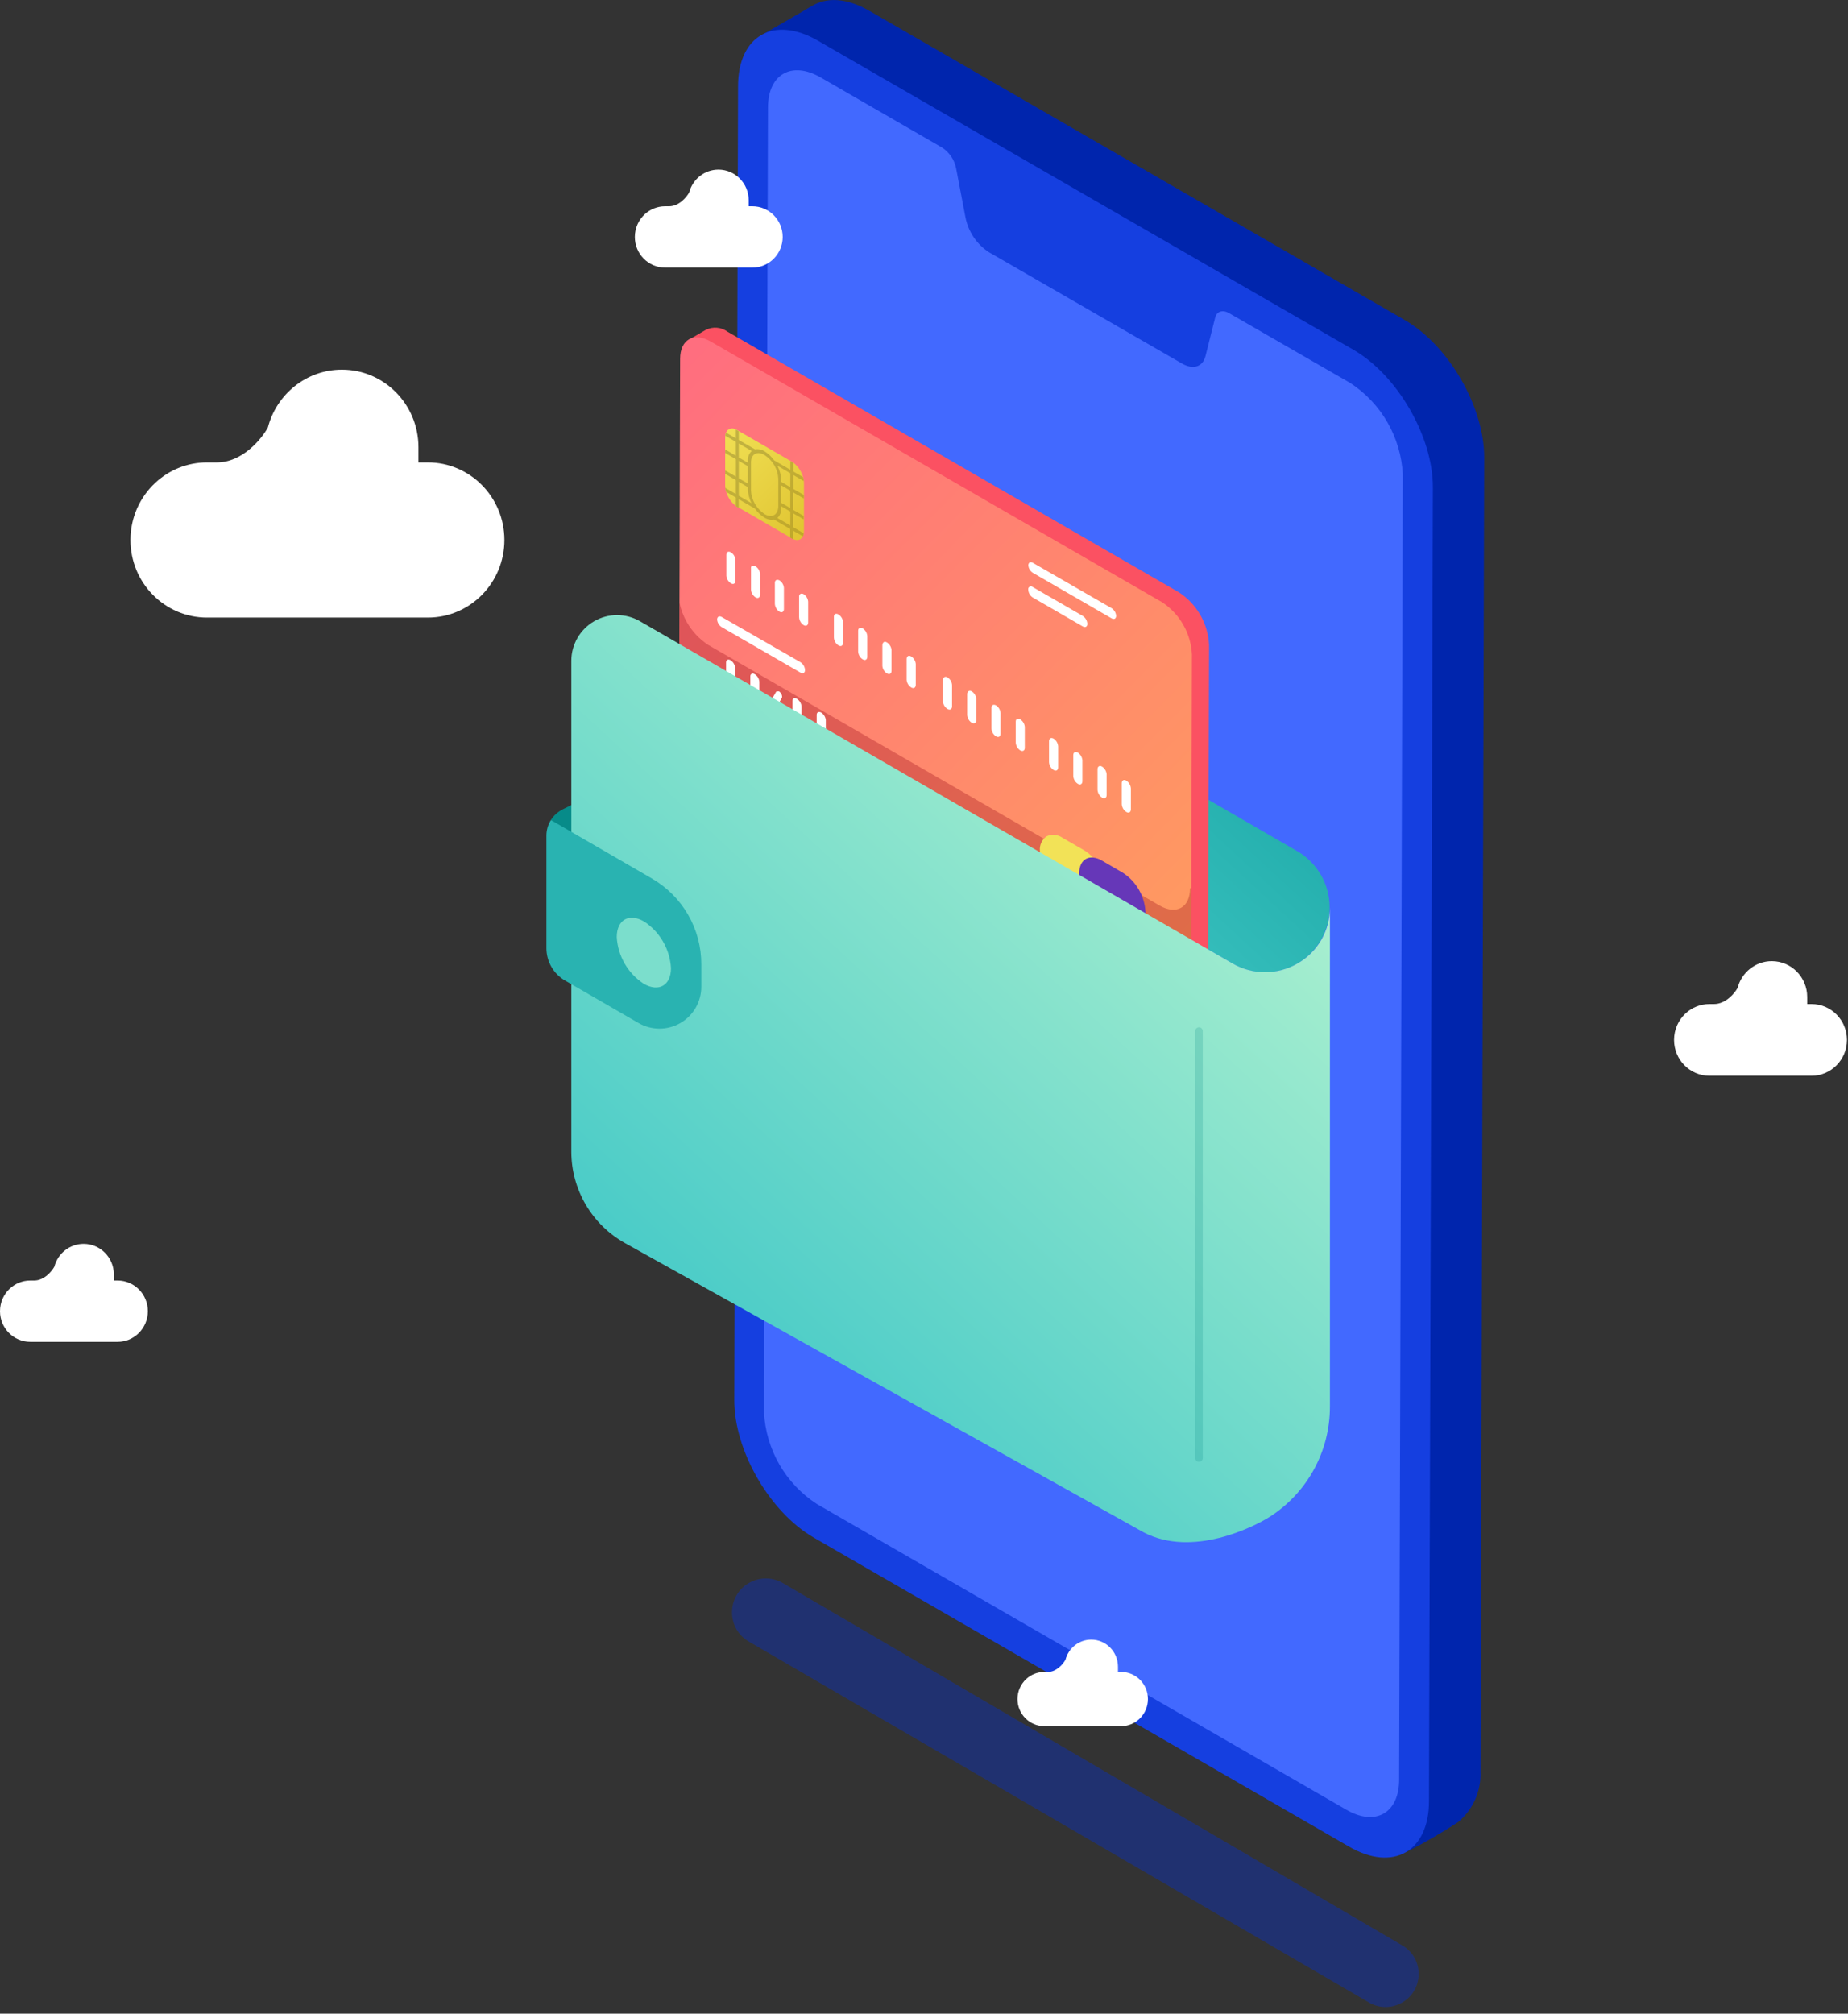 <svg xmlns="http://www.w3.org/2000/svg" width="425" height="463" viewBox="0 0 425 463" fill="none"><rect x="0" y="0" width="425" height="463" fill="#333333" stroke="none"/><path opacity="0.5" d="M314.841 460.435L172.217 377.448C166.718 374.249 167.174 366.161 172.997 363.599C175.28 362.595 177.906 362.745 180.059 364.005L322.499 447.307C327.709 450.353 327.46 457.965 322.062 460.664C319.77 461.81 317.055 461.724 314.841 460.435Z" fill="#0E30AF"></path><g clip-path="url(#clip0_18_3539)"><path d="M175 8.157C175 8.157 185.721 1.996 186.598 1.446C190.04 -0.705 194.704 -0.516 199.969 2.513L323.078 73.6C333.197 79.434 341.371 93.597 341.336 105.212L340.476 407.306C340.576 409.517 340.162 411.722 339.266 413.746C338.37 415.771 337.017 417.56 335.313 418.973C331.47 421.479 327.495 423.776 323.405 425.857L175 8.157Z" fill="#0025AD"></path><path d="M311.273 80.432C321.392 86.283 329.566 100.428 329.532 112.044L328.637 414.137C328.637 425.77 320.359 430.451 310.258 424.6L187.132 353.529C177.013 347.679 168.839 333.533 168.874 321.918L169.734 19.824C169.734 8.191 177.994 3.511 188.113 9.361L311.273 80.432Z" fill="#153FE0"></path><path d="M310.568 88.09C314.088 90.397 317.014 93.502 319.108 97.153C321.201 100.804 322.402 104.898 322.614 109.102L321.771 409.199C321.771 416.908 316.281 420.023 309.57 416.082L187.837 345.803C184.302 343.506 181.36 340.404 179.251 336.753C177.143 333.101 175.928 329.003 175.706 324.792L176.618 24.746C176.618 17.037 182.107 13.922 188.836 17.863L216.662 33.935C217.488 34.471 218.199 35.168 218.752 35.984C219.305 36.8 219.688 37.718 219.88 38.685L222.048 50.042C222.37 51.653 223.009 53.184 223.928 54.546C224.847 55.908 226.027 57.073 227.4 57.976L271.849 83.599C274.396 85.062 276.616 84.356 277.235 81.878L279.455 73.05C279.834 71.57 281.176 71.14 282.69 72.018L310.568 88.09Z" fill="#4269FF"></path><path d="M161.285 134.707V151.004L283.465 221.558C285.735 222.869 288.311 223.559 290.933 223.559C293.555 223.559 296.131 222.869 298.401 221.558C300.65 220.237 302.514 218.35 303.809 216.087C305.104 213.823 305.785 211.26 305.785 208.652C305.785 206.044 305.104 203.481 303.809 201.217C302.514 198.954 300.65 197.067 298.401 195.746L177.048 125.587C175.449 124.666 173.635 124.182 171.789 124.183C169.944 124.185 168.131 124.673 166.534 125.597C164.936 126.521 163.61 127.85 162.689 129.449C161.767 131.048 161.283 132.862 161.285 134.707Z" fill="url(#paint0_linear_18_3539)"></path><path d="M158.428 78.092C158.428 78.092 161.75 76.199 162.3 75.855C163.099 75.454 163.992 75.282 164.882 75.358C165.772 75.433 166.624 75.754 167.342 76.285L271.178 136.222C273.19 137.548 274.862 139.33 276.058 141.423C277.254 143.515 277.94 145.86 278.061 148.268L277.855 217.101C277.931 217.918 277.804 218.742 277.486 219.498C277.168 220.254 276.668 220.921 276.031 221.438C275.428 221.851 271.711 223.95 271.711 223.95L158.428 78.092Z" fill="#FB5162"></path><path d="M274.12 150.505L273.931 219.339C273.931 223.761 270.782 225.534 266.927 223.314L163.109 163.377C161.093 162.055 159.418 160.274 158.221 158.18C157.025 156.087 156.341 153.74 156.226 151.331L156.415 82.497C156.415 78.075 159.564 76.285 163.402 78.505L267.237 138.459C269.253 139.781 270.928 141.562 272.125 143.656C273.321 145.749 274.005 148.096 274.12 150.505Z" fill="url(#paint1_linear_18_3539)"></path><path d="M273.684 204.244C273.684 208.666 270.535 210.439 266.681 208.219L162.862 148.282C160.846 146.96 159.171 145.179 157.975 143.085C157.172 141.68 156.6 140.161 156.275 138.585L156.226 156.622C156.341 159.03 157.025 161.377 158.221 163.471C159.418 165.564 161.093 167.345 163.109 168.667L266.927 228.604C270.782 230.824 273.931 229.052 273.931 224.629L274.019 204.244H273.684Z" fill="#940211" fill-opacity="0.3"></path><path d="M184.895 111.029V122.231C184.895 123.66 183.845 124.623 182.451 123.952L182.09 123.763L169.201 116.312C168.489 115.766 167.903 115.073 167.484 114.28C167.065 113.487 166.823 112.613 166.774 111.717V100.514C166.773 100.143 166.843 99.775 166.981 99.43C167.071 99.227 167.203 99.046 167.369 98.898C167.535 98.751 167.73 98.641 167.942 98.575C168.154 98.51 168.378 98.491 168.598 98.52C168.818 98.549 169.03 98.624 169.218 98.742L169.562 98.914L182.107 106.159L182.451 106.382C183.526 107.203 184.305 108.351 184.671 109.652C184.81 110.098 184.885 110.562 184.895 111.029Z" fill="url(#paint2_linear_18_3539)"></path><path d="M249.014 141.626C249.318 141.823 249.572 142.089 249.755 142.403C249.937 142.717 250.043 143.07 250.063 143.432C250.063 144.104 249.581 144.362 249.014 144.035L237.518 137.392C237.211 137.197 236.956 136.931 236.773 136.617C236.591 136.302 236.486 135.949 236.469 135.585C236.441 135.454 236.456 135.317 236.511 135.195C236.566 135.072 236.659 134.971 236.775 134.904C236.892 134.837 237.026 134.809 237.16 134.823C237.293 134.837 237.419 134.893 237.518 134.983L249.014 141.626Z" fill="white"></path><path d="M179.165 158.971C179.274 159.043 179.372 159.13 179.457 159.23C179.703 159.493 179.849 159.834 179.87 160.193C179.87 160.302 179.84 160.409 179.784 160.503L177.702 164.134C177.581 164.34 177.323 164.358 177.065 164.134C176.954 164.058 176.85 163.972 176.755 163.876C176.593 163.708 176.479 163.5 176.425 163.273C176.37 163.046 176.377 162.808 176.446 162.585L178.528 159.006C178.648 158.971 178.924 158.971 179.165 158.971Z" fill="white"></path><path d="M183.294 160.692C183.585 160.884 183.829 161.138 184.011 161.435C184.192 161.733 184.306 162.067 184.344 162.413V167.231C184.344 167.885 183.862 168.143 183.294 167.816C182.988 167.621 182.732 167.355 182.549 167.041C182.367 166.726 182.262 166.373 182.245 166.009V161.208C182.245 160.554 182.709 160.296 183.294 160.692Z" fill="white"></path><path d="M198.403 144.482C198.696 144.671 198.943 144.925 199.124 145.222C199.306 145.52 199.418 145.855 199.453 146.203V151.004C199.453 151.675 198.988 151.95 198.403 151.606C198.096 151.411 197.841 151.145 197.658 150.831C197.476 150.516 197.371 150.162 197.354 149.799V144.998C197.354 144.43 197.853 144.155 198.403 144.482Z" fill="white"></path><path d="M203.979 147.717C204.273 147.906 204.52 148.159 204.702 148.457C204.884 148.755 204.995 149.09 205.029 149.438V154.239C205.029 154.91 204.547 155.186 203.979 154.841C203.683 154.655 203.435 154.402 203.253 154.104C203.071 153.805 202.96 153.469 202.929 153.121V148.302C203.015 147.648 203.394 147.373 203.979 147.717Z" fill="white"></path><path d="M209.554 150.935C209.848 151.124 210.095 151.377 210.277 151.675C210.459 151.973 210.571 152.308 210.604 152.656V157.474C210.604 158.128 210.122 158.403 209.554 158.059C209.259 157.873 209.01 157.62 208.828 157.322C208.646 157.023 208.535 156.687 208.505 156.338V151.537C208.505 150.866 208.969 150.591 209.554 150.935Z" fill="white"></path><path d="M217.918 155.753C218.221 155.95 218.473 156.217 218.653 156.532C218.833 156.846 218.935 157.198 218.95 157.56V162.413C218.95 163.084 218.468 163.342 217.901 163.015C217.608 162.826 217.361 162.572 217.179 162.275C216.998 161.977 216.885 161.642 216.851 161.294V156.493C216.868 155.684 217.333 155.426 217.918 155.753Z" fill="white"></path><path d="M223.493 158.971C223.797 159.168 224.049 159.435 224.229 159.75C224.408 160.064 224.51 160.417 224.526 160.778V165.579C224.526 166.25 224.044 166.509 223.459 166.182C223.157 165.982 222.906 165.715 222.727 165.401C222.548 165.087 222.445 164.736 222.426 164.375V159.574C222.443 158.971 222.908 158.644 223.493 158.971Z" fill="white"></path><path d="M234.644 165.407C234.934 165.599 235.177 165.853 235.356 166.151C235.535 166.448 235.644 166.782 235.677 167.128V171.929C235.677 172.601 235.212 172.859 234.627 172.532C234.325 172.333 234.075 172.065 233.895 171.751C233.716 171.437 233.613 171.086 233.594 170.725V165.924C233.594 165.339 233.99 165.08 234.644 165.407Z" fill="white"></path><path d="M242.302 169.83C242.607 170.027 242.861 170.294 243.043 170.608C243.226 170.922 243.331 171.274 243.352 171.637V176.438C243.352 177.109 242.887 177.384 242.302 177.04C241.995 176.845 241.74 176.579 241.557 176.265C241.374 175.95 241.27 175.597 241.252 175.233V170.432C241.252 169.761 241.717 169.503 242.302 169.83Z" fill="white"></path><path d="M247.878 173.048C248.168 173.24 248.413 173.494 248.594 173.791C248.776 174.089 248.889 174.422 248.927 174.769V179.621C248.927 180.292 248.445 180.568 247.878 180.224C247.571 180.028 247.315 179.762 247.133 179.448C246.95 179.134 246.845 178.78 246.828 178.417V173.616C246.828 172.979 247.293 172.738 247.878 173.048Z" fill="white"></path><path d="M253.453 176.266C253.743 176.458 253.988 176.712 254.17 177.009C254.351 177.307 254.465 177.64 254.503 177.987V182.788C254.503 183.459 254.021 183.734 253.453 183.39C253.146 183.195 252.891 182.929 252.708 182.614C252.525 182.3 252.421 181.946 252.403 181.583V176.868C252.403 176.18 252.92 175.939 253.453 176.266Z" fill="white"></path><path d="M259.029 179.484C259.33 179.685 259.581 179.952 259.763 180.265C259.945 180.579 260.053 180.929 260.078 181.29V186.092C260.078 186.763 259.597 187.038 259.029 186.694C258.722 186.499 258.466 186.233 258.284 185.918C258.101 185.604 257.997 185.25 257.979 184.887V180.086C257.979 179.415 258.444 179.157 259.029 179.484Z" fill="white"></path><path d="M251.199 208.187C250.459 208.118 249.746 207.876 249.117 207.482L244.316 204.677C242.806 203.682 241.552 202.346 240.655 200.776C239.758 199.206 239.244 197.448 239.153 195.642C239.089 194.996 239.199 194.344 239.471 193.754C239.743 193.164 240.168 192.657 240.702 192.287C241.298 192.021 241.953 191.916 242.602 191.983C243.251 192.049 243.872 192.284 244.402 192.665L249.289 195.487C250.072 195.944 250.775 196.525 251.371 197.208L251.199 208.187Z" fill="url(#paint3_linear_18_3539)"></path><path d="M168.013 151.812C168.309 151.999 168.558 152.252 168.74 152.55C168.922 152.849 169.032 153.185 169.063 153.533V158.334C169.063 159.006 168.599 159.264 168.013 158.937C167.712 158.738 167.461 158.47 167.282 158.156C167.102 157.843 166.999 157.491 166.981 157.13V152.329C166.981 151.744 167.446 151.468 168.013 151.812Z" fill="white"></path><path d="M184.086 152.26C184.393 152.455 184.649 152.721 184.831 153.036C185.014 153.35 185.118 153.704 185.136 154.067C185.136 154.721 184.671 154.996 184.086 154.652L165.966 144.19C165.672 144.001 165.425 143.748 165.243 143.45C165.061 143.152 164.949 142.816 164.916 142.469C164.916 141.798 165.398 141.539 165.983 141.866L184.086 152.26Z" fill="white"></path><path d="M184.878 114.626V113.817L182.451 112.423V109.222L184.86 110.616C184.832 110.306 184.769 110 184.671 109.704L182.451 108.413V106.434L182.107 106.211L181.763 106.021V108.018L178.029 105.849C177.452 105.016 176.707 104.313 175.843 103.784C175.191 103.365 174.407 103.2 173.64 103.32L169.906 101.169V99.172L169.562 98.966L169.218 98.794V100.773L166.981 99.482C166.883 99.707 166.819 99.945 166.792 100.188L169.218 101.582V104.782L166.792 103.354V104.163L169.235 105.574V109.584L166.792 108.173V108.964L169.218 110.375V113.576L166.792 112.182C166.83 112.491 166.893 112.796 166.981 113.094L169.218 114.385V116.364L169.545 116.587L169.889 116.777V114.781L173.606 116.932C174.189 117.77 174.939 118.479 175.809 119.014C176.458 119.44 177.247 119.6 178.011 119.461L181.728 121.63V123.626L182.073 123.815L182.417 124.004V122.025L184.654 123.316C184.751 123.092 184.81 122.854 184.826 122.61L182.417 121.216V118.033L184.843 119.427V118.635L182.399 117.224V113.215L184.878 114.626ZM169.906 101.978L172.883 103.698C172.569 103.99 172.325 104.348 172.17 104.748C172.015 105.148 171.953 105.577 171.988 106.004V106.4L169.906 105.195V101.978ZM169.906 105.97L171.988 107.192V111.184L169.906 109.979V105.97ZM169.906 113.989V110.788L171.988 112.01V112.389C172.011 113.548 172.306 114.685 172.849 115.71L169.906 113.989ZM175.826 118.188C174.918 117.596 174.163 116.798 173.621 115.859C173.08 114.92 172.768 113.867 172.711 112.784V106.383C172.711 104.387 174.139 103.595 175.878 104.662C176.785 105.254 177.541 106.052 178.082 106.991C178.623 107.93 178.935 108.983 178.992 110.065V116.484C178.923 118.394 177.53 119.203 175.791 118.188H175.826ZM181.746 120.821L178.786 119.1C179.096 118.81 179.336 118.453 179.488 118.056C179.64 117.66 179.7 117.234 179.663 116.811V116.415L181.763 117.62L181.746 120.821ZM181.746 116.811L179.646 115.607V111.597L181.746 112.819V116.811ZM181.746 112.01L179.663 110.805V110.41C179.63 109.25 179.33 108.113 178.786 107.088L181.763 108.809L181.746 112.01Z" fill="url(#paint4_linear_18_3539)"></path><path d="M179.25 133.434C179.542 133.624 179.786 133.877 179.965 134.175C180.144 134.473 180.253 134.808 180.283 135.155V140.042C180.283 140.696 179.818 140.971 179.233 140.627C178.932 140.428 178.681 140.161 178.502 139.847C178.322 139.533 178.219 139.181 178.201 138.82V134.019C178.201 133.365 178.665 133.159 179.25 133.434Z" fill="white"></path><path d="M192.828 141.281C193.123 141.468 193.372 141.72 193.554 142.019C193.736 142.317 193.847 142.654 193.878 143.002V147.803C193.878 148.474 193.413 148.75 192.828 148.405C192.521 148.21 192.265 147.944 192.083 147.63C191.9 147.315 191.796 146.962 191.778 146.598V141.797C191.778 141.195 192.243 140.937 192.828 141.281Z" fill="white"></path><path d="M168.099 126.998C168.391 127.188 168.636 127.441 168.814 127.739C168.993 128.038 169.102 128.373 169.132 128.719V133.537C169.132 134.191 168.667 134.467 168.082 134.122C167.792 133.932 167.548 133.678 167.369 133.38C167.19 133.082 167.081 132.748 167.05 132.402V127.601C167.05 126.912 167.514 126.654 168.099 126.998Z" fill="white"></path><path d="M255.656 139.853C255.947 140.043 256.192 140.296 256.371 140.594C256.55 140.892 256.658 141.227 256.688 141.574C256.688 142.245 256.224 142.52 255.639 142.176L237.535 131.714C237.24 131.527 236.991 131.274 236.809 130.976C236.627 130.677 236.516 130.341 236.486 129.993C236.486 129.339 236.95 129.081 237.535 129.408L255.656 139.853Z" fill="white"></path><path d="M173.761 130.216C174.053 130.406 174.297 130.659 174.476 130.958C174.655 131.256 174.764 131.591 174.794 131.937V136.756C174.794 137.41 174.329 137.685 173.744 137.341C173.442 137.142 173.192 136.874 173.012 136.56C172.833 136.246 172.73 135.895 172.711 135.534V130.733C172.625 130.13 173.09 129.872 173.761 130.216Z" fill="white"></path><path d="M184.809 136.6C185.104 136.787 185.353 137.039 185.535 137.338C185.717 137.636 185.828 137.973 185.859 138.321V143.122C185.859 143.793 185.394 144.069 184.809 143.725C184.507 143.525 184.257 143.258 184.077 142.944C183.898 142.63 183.795 142.279 183.776 141.918V137.117C183.776 136.6 184.241 136.308 184.809 136.6Z" fill="white"></path><path d="M173.589 155.031C173.884 155.217 174.133 155.47 174.315 155.768C174.497 156.067 174.608 156.403 174.639 156.752V161.553C174.639 162.224 174.174 162.482 173.589 162.155C173.287 161.956 173.037 161.689 172.857 161.375C172.678 161.061 172.575 160.709 172.556 160.348V155.547C172.539 154.962 173.021 154.687 173.589 155.031Z" fill="white"></path><path d="M188.87 163.841C189.16 164.033 189.405 164.287 189.587 164.585C189.768 164.882 189.882 165.216 189.92 165.562V170.38C189.92 171.034 189.438 171.292 188.87 170.965C188.563 170.77 188.308 170.504 188.125 170.19C187.942 169.875 187.838 169.522 187.82 169.158V164.357C187.82 163.772 188.285 163.514 188.87 163.841Z" fill="white"></path><path d="M229.069 162.189C229.359 162.381 229.602 162.635 229.78 162.932C229.959 163.23 230.069 163.564 230.101 163.91V168.711C230.101 169.382 229.637 169.64 229.052 169.313C228.75 169.114 228.499 168.847 228.32 168.533C228.14 168.219 228.037 167.868 228.019 167.507V162.705C228.019 162.12 228.484 161.862 229.069 162.189Z" fill="white"></path><path d="M258.271 200.702C259.784 201.693 261.04 203.029 261.937 204.599C262.834 206.169 263.347 207.93 263.434 209.736C263.434 213.04 261.094 214.382 258.271 212.713L253.384 209.891C252.609 209.424 251.907 208.844 251.302 208.17C249.426 206.181 248.321 203.587 248.187 200.856C248.187 198.396 249.478 197.036 251.336 197.174C252.076 197.243 252.789 197.485 253.419 197.879L258.271 200.702Z" fill="url(#paint5_linear_18_3539)"></path><path d="M131.394 185.111L129.449 186.075C128.329 186.636 127.379 187.485 126.696 188.535L133.459 194.489L131.394 185.111Z" fill="#078B89"></path><path d="M131.394 151.95V264.838C131.402 269.113 132.547 273.309 134.712 276.996C136.877 280.682 139.985 283.726 143.715 285.815L263.055 352.359C274.275 358.159 288.334 351.12 292.086 348.711C296.311 345.993 299.786 342.257 302.192 337.846C304.597 333.435 305.856 328.491 305.853 323.467V208.618C305.87 211.239 305.189 213.818 303.879 216.09C302.57 218.361 300.679 220.243 298.401 221.541C296.131 222.852 293.555 223.542 290.933 223.542C288.311 223.542 285.735 222.852 283.464 221.541L161.285 150.987L147.157 142.83C145.557 141.909 143.744 141.425 141.898 141.426C140.053 141.428 138.24 141.916 136.642 142.84C135.045 143.764 133.719 145.093 132.798 146.692C131.876 148.291 131.392 150.105 131.394 151.95Z" fill="url(#paint6_linear_18_3539)"></path><path opacity="0.2" d="M275.773 336.097C275.992 336.097 276.202 336.01 276.357 335.855C276.511 335.701 276.599 335.49 276.599 335.271V237.063C276.599 236.835 276.508 236.616 276.347 236.455C276.185 236.293 275.966 236.203 275.738 236.203C275.51 236.203 275.291 236.293 275.13 236.455C274.968 236.616 274.878 236.835 274.878 237.063V335.271C274.877 335.386 274.901 335.499 274.946 335.604C274.992 335.709 275.059 335.804 275.143 335.881C275.228 335.959 275.327 336.018 275.435 336.055C275.544 336.093 275.658 336.107 275.773 336.097Z" fill="#088785"></path><path d="M125.664 192.149V217.962C125.654 219.492 126.052 220.997 126.817 222.322C127.582 223.647 128.687 224.743 130.017 225.499L146.847 235.222C148.309 236.068 149.969 236.514 151.659 236.516C153.348 236.517 155.009 236.073 156.472 235.229C157.936 234.384 159.151 233.169 159.996 231.706C160.841 230.243 161.285 228.583 161.285 226.893V221.731C161.293 217.731 160.246 213.799 158.249 210.334C156.251 206.868 153.375 203.991 149.91 201.992C141.203 196.95 130.086 190.497 126.696 188.553C126.02 189.63 125.662 190.877 125.664 192.149Z" fill="#29B3B1"></path><path d="M141.839 215.449C141.96 217.603 142.585 219.699 143.664 221.567C144.743 223.436 146.246 225.024 148.052 226.205C151.493 228.183 154.298 226.583 154.315 222.642C154.198 220.485 153.574 218.386 152.495 216.515C151.416 214.643 149.911 213.052 148.103 211.87C144.662 209.891 141.857 211.491 141.839 215.449Z" fill="#7BDECC"></path><path d="M240.14 396.884C236.749 396.884 234 394.098 234 390.661C234 388.849 234.764 387.218 235.984 386.081C237.077 385.061 238.537 384.439 240.14 384.439H240.937C242.976 384.439 244.512 382.573 245.025 381.64C245.716 378.97 248.113 377 250.965 377C254.356 377 257.105 379.786 257.105 383.222V384.439H257.86C261.251 384.439 264 387.225 264 390.661C264 394.098 261.251 396.884 257.86 396.884H240.14Z" fill="white"></path></g><path d="M152.959 61.535C149.115 61.535 146 58.378 146 54.483C146 52.429 146.866 50.581 148.248 49.292C149.487 48.136 151.142 47.431 152.959 47.431H153.862C156.173 47.431 157.914 45.316 158.495 44.259C159.278 41.233 161.995 39 165.227 39C169.07 39 172.185 42.157 172.185 46.052V47.431H173.041C176.885 47.431 180 50.588 180 54.483C180 58.378 176.885 61.535 173.041 61.535H152.959Z" fill="white"></path><path d="M393.137 247.353C388.643 247.353 385 243.66 385 239.106C385 236.704 386.013 234.543 387.629 233.036C389.078 231.684 391.013 230.859 393.137 230.859H394.194C396.896 230.859 398.932 228.386 399.612 227.15C400.527 223.611 403.705 221 407.484 221C411.978 221 415.621 224.692 415.621 229.247V230.859H416.623C421.117 230.859 424.76 234.551 424.76 239.106C424.76 243.66 421.117 247.353 416.623 247.353H393.137Z" fill="white"></path><path d="M47.601 142C37.88 142 30 134.014 30 124.162C30 118.968 32.191 114.293 35.686 111.033C38.821 108.11 43.005 106.325 47.601 106.325H49.886C55.732 106.325 60.135 100.976 61.605 98.302C63.585 90.647 70.458 85 78.632 85C88.353 85 96.234 92.986 96.234 102.838V106.325H98.399C108.12 106.325 116 114.311 116 124.162C116 134.014 108.12 142 98.399 142H47.601Z" fill="white"></path><path d="M6.959 308.535C3.115 308.535 0 305.378 0 301.483C0 299.429 0.866 297.581 2.248 296.292C3.487 295.136 5.142 294.431 6.959 294.431H7.862C10.173 294.431 11.914 292.316 12.495 291.259C13.278 288.233 15.995 286 19.227 286C23.07 286 26.185 289.157 26.185 293.052V294.431H27.041C30.884 294.431 34 297.588 34 301.483C34 305.378 30.884 308.535 27.041 308.535H6.959Z" fill="white"></path><defs><linearGradient id="paint0_linear_18_3539" x1="207.696" y1="200.512" x2="262.35" y2="141.436" gradientUnits="userSpaceOnUse"><stop stop-color="#43C9C7"></stop><stop offset="1" stop-color="#1FABA9"></stop></linearGradient><linearGradient id="paint1_linear_18_3539" x1="404.009" y1="338.214" x2="134.818" y2="71.295" gradientUnits="userSpaceOnUse"><stop stop-color="#7D00EB"></stop><stop offset="0.062" stop-color="#FFC145"></stop><stop offset="1" stop-color="#FF6883"></stop></linearGradient><linearGradient id="paint2_linear_18_3539" x1="206.164" y1="141.505" x2="162.885" y2="98.57" gradientUnits="userSpaceOnUse"><stop stop-color="#D1AB11"></stop><stop offset="1" stop-color="#F2E257"></stop></linearGradient><linearGradient id="paint3_linear_18_3539" x1="5384.02" y1="4050.85" x2="5134.1" y2="3864.01" gradientUnits="userSpaceOnUse"><stop stop-color="#D1AB11"></stop><stop offset="1" stop-color="#F2E257"></stop></linearGradient><linearGradient id="paint4_linear_18_3539" x1="205.992" y1="141.316" x2="162.971" y2="98.674" gradientUnits="userSpaceOnUse"><stop stop-color="#BF9C10"></stop><stop offset="1" stop-color="#C2B546"></stop></linearGradient><linearGradient id="paint5_linear_18_3539" x1="6640.03" y1="4017.26" x2="6470.36" y2="3845.38" gradientUnits="userSpaceOnUse"><stop stop-color="#570099"></stop><stop offset="1" stop-color="#6637B8"></stop></linearGradient><linearGradient id="paint6_linear_18_3539" x1="152.526" y1="312.987" x2="303.254" y2="150.04" gradientUnits="userSpaceOnUse"><stop stop-color="#43C9C7"></stop><stop offset="1" stop-color="#C0F8D1"></stop></linearGradient><clipPath id="clip0_18_3539"><rect width="215.673" height="427.113" fill="white" transform="translate(125.664)"></rect></clipPath></defs></svg>